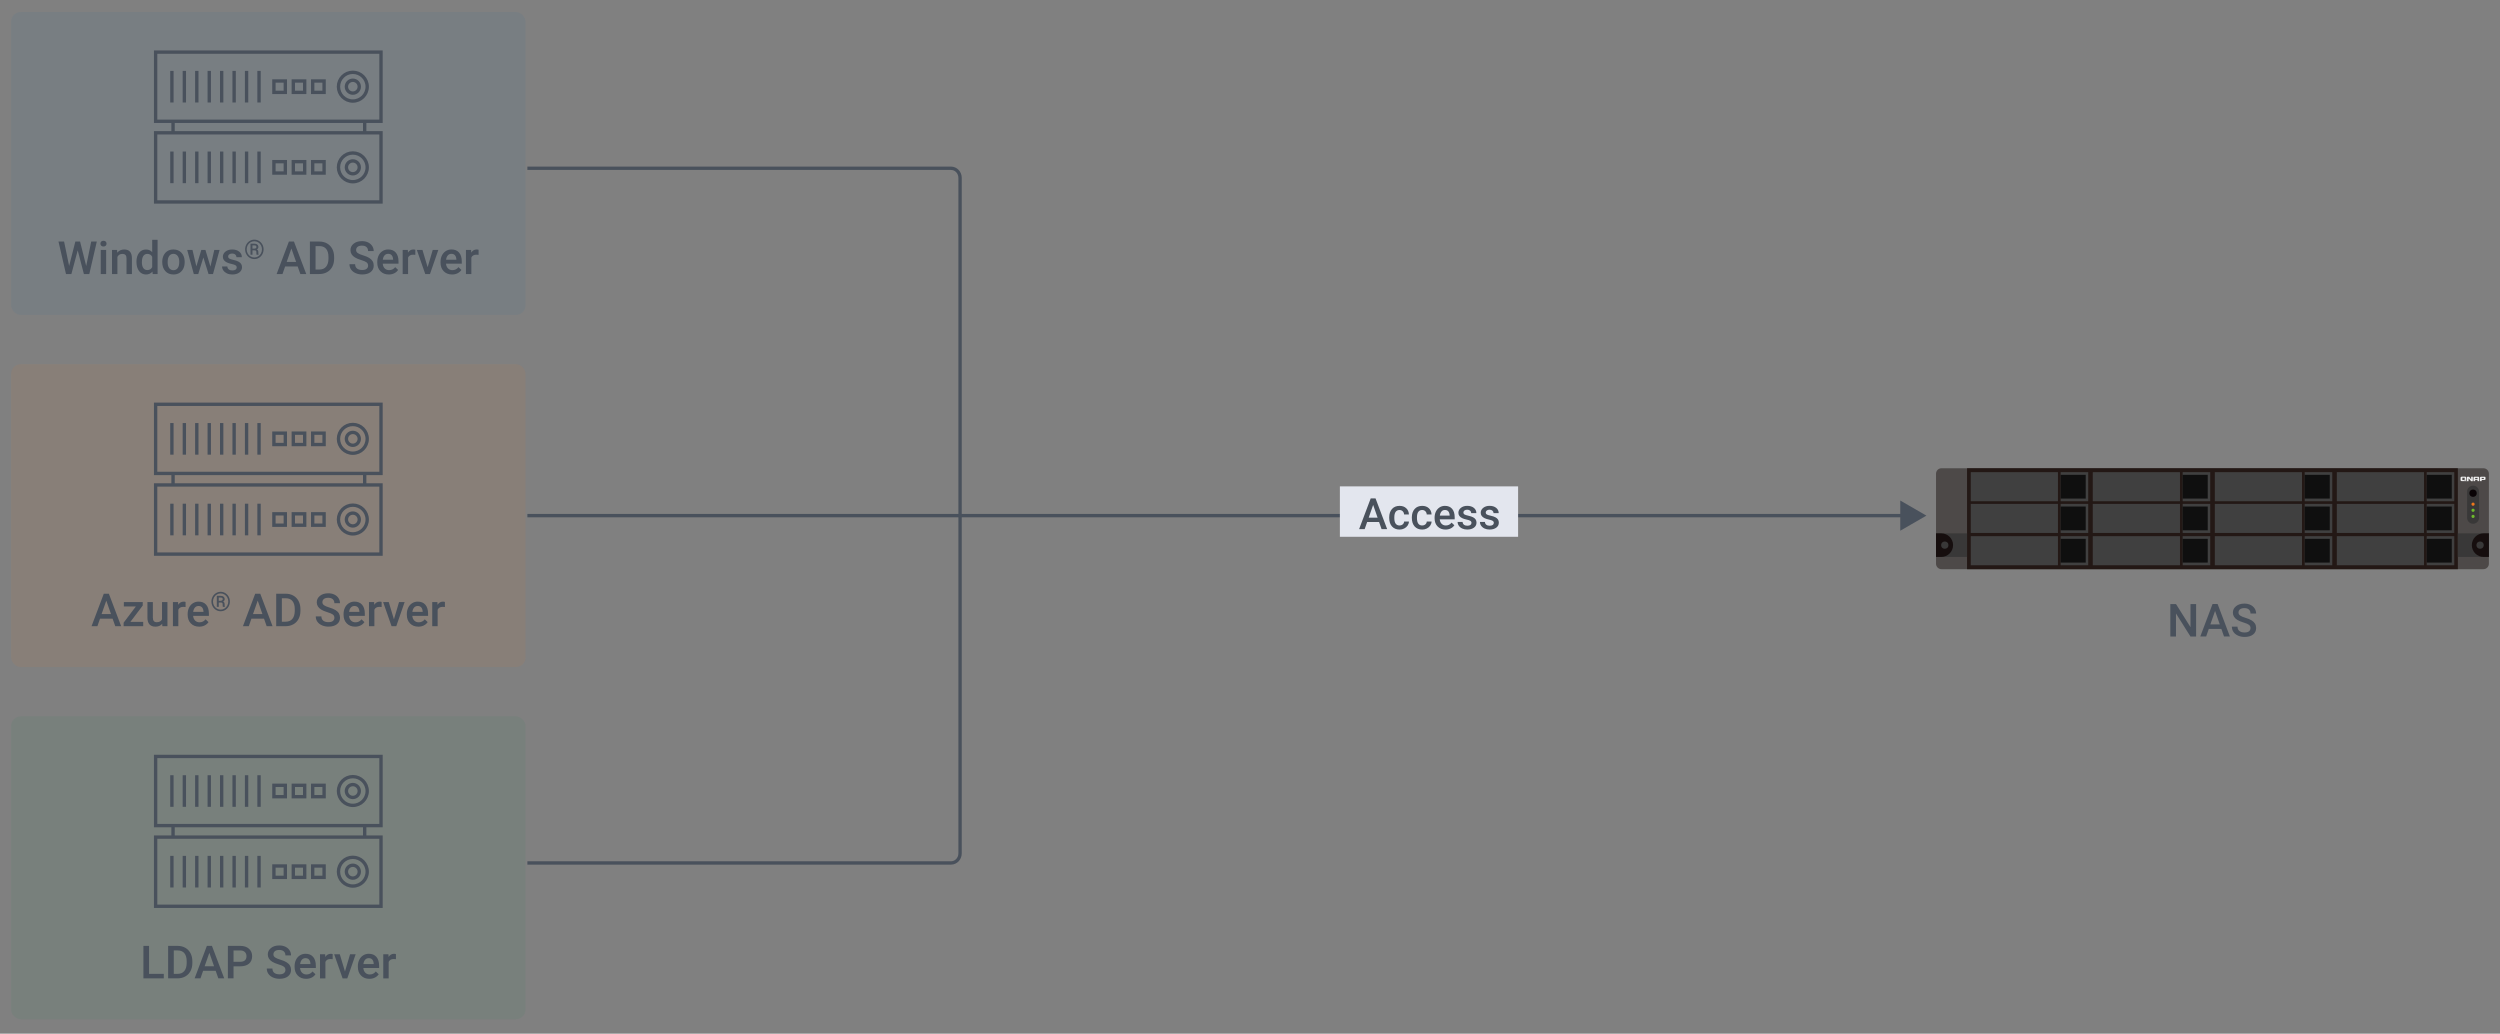 <?xml version="1.0" encoding="UTF-8"?>
<svg id="original-image" xmlns="http://www.w3.org/2000/svg" viewBox="0 0 1040 430">
  <rect x="0" y="0" width="1040" height="430" fill="#808080" stroke="none"/>
  <defs>
    <style>
      .cls-1 {
        fill: #6db92c;
      }

      .cls-1, .cls-2, .cls-3, .cls-4, .cls-5, .cls-6, .cls-7, .cls-8, .cls-9, .cls-10, .cls-11, .cls-12, .cls-13, .cls-14, .cls-15 {
        stroke-width: 0px;
      }

      .cls-2 {
        fill: #393838;
      }

      .cls-3 {
        fill: #d6793a;
      }

      .cls-3, .cls-11, .cls-14 {
        opacity: .1;
      }

      .cls-4 {
        fill: #4d4948;
      }

      .cls-5 {
        fill: #090305;
      }

      .cls-6 {
        fill: #0f0f0f;
      }

      .cls-7 {
        fill: #231815;
      }

      .cls-16 {
        fill: none;
        stroke: #49515c;
        stroke-width: 1.4px;
      }

      .cls-8 {
        fill: #404040;
      }

      .cls-9 {
        fill: #e3e6ee;
      }

      .cls-10 {
        fill: #160e0e;
      }

      .cls-11 {
        fill: #39749d;
      }

      .cls-12 {
        fill: #ee761c;
      }

      .cls-13 {
        fill: #49515c;
      }

      .cls-14 {
        fill: #338260;
      }

      .cls-15 {
        fill: #f0f0f0;
      }
    </style>
  </defs>
  <g>
    <g>
      <path class="cls-13" d="M913.58,264.79h-2.35l-6.02-9.58v9.58h-2.35v-13.51h2.35l6.04,9.62v-9.62h2.33v13.51Z"/>
      <path class="cls-13" d="M924.08,261.64h-5.23l-1.09,3.14h-2.44l5.1-13.51h2.11l5.11,13.51h-2.45l-1.1-3.14ZM919.51,259.75h3.92l-1.96-5.6-1.96,5.6Z"/>
      <path class="cls-13" d="M936.22,261.31c0-.59-.21-1.05-.63-1.37-.42-.32-1.17-.65-2.26-.97s-1.95-.69-2.6-1.09c-1.23-.77-1.85-1.78-1.85-3.03,0-1.09.44-1.98,1.33-2.69.89-.71,2.04-1.06,3.46-1.06.94,0,1.78.17,2.51.52.74.35,1.31.84,1.74,1.48.42.64.63,1.35.63,2.13h-2.34c0-.71-.22-1.26-.66-1.66s-1.07-.6-1.9-.6c-.77,0-1.36.16-1.79.49-.42.33-.64.79-.64,1.37,0,.5.23.91.69,1.24.46.33,1.21.65,2.26.96s1.9.67,2.53,1.07c.64.4,1.1.86,1.4,1.37s.45,1.12.45,1.81c0,1.13-.43,2.02-1.29,2.69-.86.66-2.03,1-3.51,1-.98,0-1.88-.18-2.7-.54-.82-.36-1.46-.86-1.91-1.5-.45-.64-.68-1.38-.68-2.23h2.35c0,.77.25,1.36.76,1.78.51.42,1.23.63,2.18.63.82,0,1.43-.16,1.84-.5.41-.33.62-.77.62-1.31Z"/>
    </g>
    <g id="NAS-0034-flat-12bay">
      <path class="cls-4" d="M807.66,194.79h225.44c1.26,0,2.28,1.02,2.28,2.28v37.43c0,1.26-1.02,2.28-2.28,2.28h-225.44c-1.26,0-2.28-1.02-2.28-2.28v-37.43c0-1.26,1.02-2.28,2.28-2.28Z"/>
      <rect class="cls-7" x="818.29" y="194.79" width="204.18" height="42"/>
      <path class="cls-15" d="M1027.99,199.38s-.02.02-.04.02c0,0-.01,0-.02-.01-.12-.18-.57-.81-.72-1.01h0s0,0,0,0c0,0,0,0,0,0-.04-.03-.09-.05-.15-.05h-.57c-.07,0-.13.02-.17.06s-.06.09-.06.16h0v1.62h.66s0-.85,0-1.1c0-.02.02-.04.07-.04,0,0,.02,0,.03.02.13.2.97,1.12.97,1.12h.69v-1.84h-.67v1.07h0ZM1024.9,199.51c.22.14.62.42.74.67h.5c-.08-.15-.38-.51-1.25-.67h0ZM1033.88,198.4c-.07-.06-.18-.09-.33-.09h0-1.34c-.17,0-.3.04-.39.1-.09.07-.14.17-.14.28h0v1.45h.7v-.48h1.13c.31,0,.46-.12.46-.37v-.59c0-.14-.04-.24-.11-.3ZM1033.27,199.26h-.89v-.48h.89v.48ZM1031.22,198.42c-.09-.07-.22-.11-.39-.11h-1.33c-.17,0-.3.04-.39.11-.09.07-.14.17-.14.29v1.44h.7v-.49h.98v.49h.7v-1.44c0-.12-.05-.22-.14-.29h0ZM1030.66,199.32h-.98v-.53h.98v.53ZM1025.05,199.7h-.71v-.97h.98v.81c.29.09.5.21.63.32.02-.06.03-.12.03-.19v-.89c0-.31-.18-.47-.54-.48h-1.24c-.4,0-.6.16-.6.49v.89c0,.32.2.48.6.48h1.18c.06,0,.11,0,.16-.01-.11-.15-.31-.32-.49-.44Z"/>
      <g>
        <rect class="cls-8" x="819.84" y="209.62" width="36.27" height="12.09"/>
        <rect class="cls-8" x="857.23" y="209.62" width="11.47" height="12.09"/>
        <rect class="cls-6" x="857.22" y="210.72" width="10.43" height="9.89"/>
      </g>
      <g>
        <rect class="cls-8" x="870.6" y="209.62" width="36.27" height="12.09"/>
        <rect class="cls-8" x="907.99" y="209.62" width="11.47" height="12.09"/>
        <rect class="cls-6" x="907.99" y="210.72" width="10.43" height="9.89"/>
      </g>
      <g>
        <rect class="cls-8" x="921.36" y="209.62" width="36.27" height="12.09"/>
        <rect class="cls-8" x="958.75" y="209.62" width="11.47" height="12.09"/>
        <rect class="cls-6" x="958.75" y="210.72" width="10.43" height="9.89"/>
      </g>
      <g>
        <rect class="cls-8" x="972.12" y="209.62" width="36.27" height="12.09"/>
        <rect class="cls-8" x="1009.51" y="209.62" width="11.47" height="12.09"/>
        <rect class="cls-6" x="1009.51" y="210.72" width="10.43" height="9.89"/>
      </g>
      <g>
        <rect class="cls-8" x="819.84" y="196.42" width="36.27" height="12.09"/>
        <rect class="cls-8" x="857.23" y="196.42" width="11.47" height="12.09"/>
        <rect class="cls-6" x="857.23" y="197.52" width="10.43" height="9.89"/>
      </g>
      <g>
        <rect class="cls-8" x="870.6" y="196.42" width="36.27" height="12.09"/>
        <rect class="cls-8" x="907.99" y="196.42" width="11.47" height="12.09"/>
        <rect class="cls-6" x="907.99" y="197.52" width="10.43" height="9.89"/>
      </g>
      <g>
        <rect class="cls-8" x="921.36" y="196.42" width="36.27" height="12.09"/>
        <rect class="cls-8" x="958.75" y="196.42" width="11.47" height="12.09"/>
        <rect class="cls-6" x="958.75" y="197.52" width="10.43" height="9.89"/>
      </g>
      <g>
        <rect class="cls-8" x="972.12" y="196.42" width="36.27" height="12.09"/>
        <rect class="cls-8" x="1009.51" y="196.42" width="11.47" height="12.09"/>
        <rect class="cls-6" x="1009.51" y="197.52" width="10.43" height="9.89"/>
      </g>
      <g>
        <rect class="cls-8" x="819.84" y="223.05" width="36.27" height="12.09"/>
        <rect class="cls-8" x="857.23" y="223.05" width="11.47" height="12.09"/>
        <rect class="cls-6" x="857.23" y="224.15" width="10.43" height="9.89"/>
      </g>
      <g>
        <rect class="cls-8" x="870.6" y="223.05" width="36.27" height="12.09"/>
        <rect class="cls-8" x="907.99" y="223.05" width="11.47" height="12.09"/>
        <rect class="cls-6" x="907.99" y="224.15" width="10.43" height="9.89"/>
      </g>
      <g>
        <rect class="cls-8" x="921.36" y="223.05" width="36.27" height="12.09"/>
        <rect class="cls-8" x="958.75" y="223.05" width="11.47" height="12.09"/>
        <rect class="cls-6" x="958.75" y="224.15" width="10.43" height="9.89"/>
      </g>
      <g>
        <rect class="cls-8" x="972.12" y="223.05" width="36.27" height="12.09"/>
        <rect class="cls-8" x="1009.51" y="223.05" width="11.47" height="12.09"/>
        <rect class="cls-6" x="1009.51" y="224.15" width="10.43" height="9.89"/>
      </g>
      <g>
        <rect class="cls-2" x="805.38" y="221.87" width="12.91" height="9.82"/>
        <path class="cls-10" d="M805.38,221.87h2.19c2.71,0,4.91,2.2,4.91,4.91h0c0,2.71-2.2,4.91-4.91,4.91h-2.19v-9.82h0Z"/>
        <circle class="cls-2" cx="809.03" cy="226.78" r="1.51"/>
      </g>
      <g>
        <rect class="cls-2" x="1022.47" y="221.87" width="12.91" height="9.82"/>
        <path class="cls-10" d="M1035.38,231.69h-2.19c-2.71,0-4.91-2.2-4.91-4.91h0c0-2.71,2.2-4.91,4.91-4.91h2.19v9.82h0Z"/>
        <circle class="cls-2" cx="1031.72" cy="226.78" r="1.51"/>
      </g>
      <path class="cls-2" d="M1028.8,202.03h0c1.38,0,2.49,1.12,2.49,2.49v10.88c0,1.38-1.12,2.49-2.49,2.49h0c-1.38,0-2.49-1.12-2.49-2.49v-10.88c0-1.38,1.12-2.49,2.49-2.49Z"/>
      <circle class="cls-5" cx="1028.79" cy="205.17" r="1.53"/>
      <circle class="cls-1" cx="1028.79" cy="212.27" r=".66"/>
      <circle class="cls-1" cx="1028.79" cy="214.82" r=".66"/>
      <circle class="cls-12" cx="1028.79" cy="209.74" r=".66"/>
    </g>
  </g>
  <g>
    <line class="cls-16" x1="792.35" y1="214.5" x2="219.39" y2="214.5"/>
    <polygon class="cls-13" points="790.51 208.22 801.39 214.5 790.51 220.78 790.51 208.22"/>
  </g>
  <path class="cls-16" d="M219.39,70h176.23c2.08,0,3.77,1.78,3.77,3.98v281.03c0,2.2-1.69,3.98-3.77,3.98h-176.23"/>
  <g>
    <rect class="cls-11" x="4.62" y="5" width="214" height="126" rx="4" ry="4"/>
    <g>
      <path class="cls-13" d="M35.86,110.66l2.08-10.17h2.33l-3.12,13.51h-2.25l-2.57-9.86-2.63,9.86h-2.25l-3.12-13.51h2.33l2.1,10.15,2.58-10.15h1.97l2.55,10.17Z"/>
      <path class="cls-13" d="M41.77,101.36c0-.35.11-.63.33-.86s.53-.34.94-.34.72.12.95.34.33.52.33.86-.11.62-.33.85c-.22.22-.54.34-.95.34s-.72-.11-.94-.34c-.22-.23-.33-.51-.33-.85ZM44.16,114h-2.25v-10.04h2.25v10.04Z"/>
      <path class="cls-13" d="M48.71,103.96l.06,1.16c.74-.9,1.72-1.34,2.92-1.34,2.09,0,3.15,1.2,3.19,3.59v6.63h-2.25v-6.5c0-.64-.14-1.11-.41-1.41-.28-.31-.73-.46-1.35-.46-.91,0-1.59.41-2.03,1.23v7.14h-2.25v-10.04h2.12Z"/>
      <path class="cls-13" d="M56.76,108.91c0-1.54.36-2.79,1.08-3.72.72-.94,1.68-1.4,2.89-1.4,1.06,0,1.92.37,2.58,1.11v-5.14h2.25v14.25h-2.04l-.11-1.04c-.67.82-1.57,1.22-2.7,1.22s-2.12-.47-2.85-1.42c-.73-.95-1.09-2.23-1.09-3.86ZM59.02,109.1c0,1.02.2,1.82.59,2.39.39.57.95.86,1.68.86.92,0,1.6-.41,2.02-1.23v-4.29c-.41-.8-1.08-1.21-2-1.21-.73,0-1.29.29-1.69.87-.4.58-.59,1.45-.59,2.61Z"/>
      <path class="cls-13" d="M67.49,108.89c0-.98.2-1.87.59-2.66.39-.79.94-1.39,1.64-1.82s1.52-.63,2.43-.63c1.35,0,2.45.44,3.3,1.31.84.87,1.3,2.03,1.37,3.47v.53c0,.99-.18,1.87-.56,2.65s-.93,1.38-1.63,1.81c-.71.43-1.53.64-2.46.64-1.42,0-2.55-.47-3.4-1.41-.85-.94-1.28-2.2-1.28-3.77v-.11ZM69.74,109.09c0,1.03.21,1.84.64,2.43.43.58,1.02.88,1.78.88s1.35-.3,1.78-.89.63-1.46.63-2.61c0-1.01-.22-1.82-.65-2.41-.44-.59-1.03-.89-1.78-.89s-1.32.29-1.75.88c-.43.58-.65,1.46-.65,2.62Z"/>
      <path class="cls-13" d="M87.55,110.89l1.6-6.93h2.2l-2.74,10.04h-1.86l-2.15-6.89-2.12,6.89h-1.86l-2.75-10.04h2.2l1.62,6.86,2.06-6.86h1.7l2.09,6.93Z"/>
      <path class="cls-13" d="M98.47,111.28c0-.4-.16-.71-.5-.92-.33-.21-.88-.39-1.65-.56-.77-.16-1.41-.36-1.92-.61-1.12-.54-1.69-1.33-1.69-2.37,0-.87.37-1.59,1.1-2.17.73-.58,1.66-.87,2.78-.87,1.2,0,2.17.3,2.91.89s1.11,1.36,1.11,2.31h-2.26c0-.43-.16-.79-.48-1.08-.32-.29-.75-.43-1.28-.43-.49,0-.9.12-1.21.34s-.47.54-.47.92c0,.35.15.62.44.81.29.19.88.39,1.76.58.88.2,1.58.43,2.08.7.5.27.88.59,1.12.97s.37.83.37,1.37c0,.9-.38,1.63-1.12,2.19-.75.56-1.73.84-2.94.84-.82,0-1.55-.15-2.2-.45-.64-.3-1.14-.71-1.5-1.22s-.54-1.08-.54-1.68h2.19c.03.53.23.94.6,1.23s.86.43,1.47.43,1.05-.11,1.36-.34c.31-.22.46-.52.46-.88Z"/>
      <path class="cls-13" d="M101.97,103.73c0-.73.17-1.4.51-2.03.34-.62.8-1.11,1.4-1.47.6-.36,1.24-.54,1.93-.54s1.34.18,1.93.54,1.06.85,1.4,1.47c.34.62.51,1.3.51,2.03s-.17,1.4-.51,2.03c-.34.62-.8,1.12-1.39,1.48-.59.36-1.24.54-1.94.54s-1.34-.18-1.93-.54c-.59-.36-1.06-.85-1.4-1.48-.34-.62-.51-1.3-.51-2.03ZM108.98,103.73c0-.6-.13-1.15-.41-1.67-.27-.51-.65-.92-1.15-1.23s-1.04-.46-1.62-.46-1.11.15-1.6.44c-.49.3-.88.7-1.16,1.22-.28.52-.42,1.08-.42,1.7s.14,1.18.42,1.7c.28.52.66.93,1.16,1.23s1.03.45,1.6.45,1.11-.15,1.61-.46.88-.72,1.15-1.24c.28-.52.41-1.08.41-1.68ZM105.03,104.14v1.82h-.82v-4.6h1.52c.55,0,.98.12,1.29.37.31.24.47.59.47,1.04,0,.42-.22.75-.65.97.23.11.4.26.49.46.09.2.14.45.14.74s0,.5.02.62c.01.12.04.22.07.31v.09h-.84c-.05-.12-.07-.47-.07-1.05,0-.27-.06-.47-.18-.59s-.32-.18-.6-.18h-.85ZM105.03,103.42h.77c.25,0,.46-.05.62-.17.17-.11.25-.27.25-.46,0-.25-.06-.43-.19-.54-.13-.11-.36-.16-.7-.17h-.76v1.33Z"/>
      <path class="cls-13" d="M123.84,110.86h-5.23l-1.09,3.14h-2.44l5.1-13.51h2.11l5.11,13.51h-2.45l-1.11-3.14ZM119.27,108.96h3.91l-1.96-5.6-1.96,5.6Z"/>
      <path class="cls-13" d="M128.92,114v-13.51h3.99c1.19,0,2.25.27,3.18.8.92.53,1.64,1.29,2.15,2.26.51.98.76,2.1.76,3.36v.68c0,1.28-.25,2.41-.77,3.38-.51.97-1.24,1.72-2.18,2.24-.94.53-2.02.79-3.24.79h-3.89ZM131.27,102.39v9.74h1.53c1.23,0,2.18-.38,2.83-1.16.66-.77.99-1.88,1.01-3.32v-.75c0-1.46-.32-2.58-.96-3.36-.64-.77-1.56-1.16-2.78-1.16h-1.64Z"/>
      <path class="cls-13" d="M153.13,110.52c0-.59-.21-1.05-.63-1.37s-1.17-.65-2.26-.97c-1.09-.33-1.95-.69-2.6-1.09-1.23-.77-1.85-1.78-1.85-3.03,0-1.09.44-1.98,1.33-2.69.89-.71,2.04-1.06,3.46-1.06.94,0,1.78.17,2.51.52.74.35,1.31.84,1.74,1.48.42.64.63,1.35.63,2.13h-2.34c0-.71-.22-1.26-.66-1.66-.44-.4-1.07-.6-1.9-.6-.77,0-1.36.16-1.79.49-.42.33-.63.79-.63,1.37,0,.5.23.91.69,1.24.46.33,1.21.65,2.26.96,1.05.31,1.9.67,2.53,1.07s1.1.86,1.4,1.37.45,1.12.45,1.81c0,1.13-.43,2.02-1.29,2.69-.86.66-2.03,1-3.51,1-.98,0-1.88-.18-2.7-.54-.82-.36-1.46-.86-1.91-1.5-.45-.64-.68-1.38-.68-2.23h2.35c0,.77.25,1.36.76,1.78.51.42,1.23.63,2.18.63.82,0,1.43-.16,1.84-.5.41-.33.62-.77.62-1.31Z"/>
      <path class="cls-13" d="M161.74,114.19c-1.43,0-2.59-.45-3.47-1.35-.89-.9-1.33-2.1-1.33-3.6v-.28c0-1,.19-1.9.58-2.69s.93-1.4,1.63-1.84c.7-.44,1.48-.66,2.34-.66,1.37,0,2.42.44,3.17,1.31.74.87,1.12,2.11,1.12,3.7v.91h-6.56c.07.83.34,1.48.83,1.97.48.48,1.1.72,1.83.72,1.03,0,1.88-.42,2.52-1.25l1.21,1.16c-.4.6-.94,1.07-1.61,1.4s-1.42.5-2.26.5ZM161.47,105.59c-.62,0-1.12.22-1.5.65-.38.43-.62,1.04-.73,1.81h4.29v-.17c-.05-.75-.25-1.32-.6-1.71-.35-.39-.84-.58-1.46-.58Z"/>
      <path class="cls-13" d="M172.77,106.02c-.3-.05-.6-.07-.92-.07-1.03,0-1.73.4-2.09,1.19v6.87h-2.25v-10.04h2.15l.05,1.12c.54-.87,1.3-1.31,2.26-1.31.32,0,.59.04.8.13v2.12Z"/>
      <path class="cls-13" d="M177.9,111.14l2.12-7.18h2.33l-3.48,10.04h-1.96l-3.51-10.04h2.34l2.15,7.18Z"/>
      <path class="cls-13" d="M188.06,114.19c-1.43,0-2.59-.45-3.47-1.35s-1.33-2.1-1.33-3.6v-.28c0-1,.19-1.9.58-2.69s.93-1.4,1.63-1.84,1.48-.66,2.34-.66c1.37,0,2.42.44,3.17,1.31.75.87,1.12,2.11,1.12,3.7v.91h-6.56c.07.83.35,1.48.83,1.97.49.48,1.1.72,1.83.72,1.03,0,1.88-.42,2.52-1.25l1.22,1.16c-.4.6-.94,1.07-1.61,1.4-.67.33-1.43.5-2.26.5ZM187.79,105.59c-.62,0-1.12.22-1.5.65-.38.43-.62,1.04-.73,1.81h4.29v-.17c-.05-.75-.25-1.32-.6-1.71-.35-.39-.84-.58-1.47-.58Z"/>
      <path class="cls-13" d="M199.09,106.02c-.3-.05-.6-.07-.92-.07-1.03,0-1.73.4-2.09,1.19v6.87h-2.25v-10.04h2.15l.05,1.12c.54-.87,1.3-1.31,2.26-1.31.32,0,.59.04.8.13v2.12Z"/>
    </g>
    <g>
      <g>
        <rect class="cls-16" x="64.74" y="21.68" width="93.76" height="28.77"/>
        <rect class="cls-16" x="64.74" y="55.24" width="93.76" height="28.77"/>
        <line class="cls-16" x1="71.99" y1="50.68" x2="71.99" y2="55.59"/>
        <line class="cls-16" x1="151.71" y1="50.68" x2="151.71" y2="55.59"/>
      </g>
      <g>
        <line class="cls-16" x1="71.51" y1="63.04" x2="71.51" y2="76.2"/>
        <line class="cls-16" x1="76.69" y1="63.04" x2="76.69" y2="76.2"/>
        <line class="cls-16" x1="81.87" y1="63.04" x2="81.87" y2="76.2"/>
        <line class="cls-16" x1="87.05" y1="63.04" x2="87.05" y2="76.2"/>
        <line class="cls-16" x1="92.22" y1="63.04" x2="92.22" y2="76.2"/>
        <line class="cls-16" x1="97.4" y1="63.04" x2="97.4" y2="76.2"/>
        <line class="cls-16" x1="102.58" y1="63.04" x2="102.58" y2="76.2"/>
        <line class="cls-16" x1="107.76" y1="63.04" x2="107.76" y2="76.2"/>
        <rect class="cls-16" x="113.95" y="67.25" width="4.74" height="4.74"/>
        <rect class="cls-16" x="122.01" y="67.25" width="4.74" height="4.74"/>
        <rect class="cls-16" x="130.08" y="67.25" width="4.74" height="4.74"/>
        <circle class="cls-16" cx="146.78" cy="69.62" r="5.98"/>
        <circle class="cls-16" cx="146.78" cy="69.62" r="2.68"/>
      </g>
      <g>
        <line class="cls-16" x1="71.51" y1="29.49" x2="71.51" y2="42.64"/>
        <line class="cls-16" x1="76.69" y1="29.49" x2="76.69" y2="42.64"/>
        <line class="cls-16" x1="81.87" y1="29.49" x2="81.87" y2="42.64"/>
        <line class="cls-16" x1="87.05" y1="29.49" x2="87.05" y2="42.64"/>
        <line class="cls-16" x1="92.22" y1="29.49" x2="92.22" y2="42.64"/>
        <line class="cls-16" x1="97.4" y1="29.49" x2="97.4" y2="42.64"/>
        <line class="cls-16" x1="102.58" y1="29.49" x2="102.58" y2="42.64"/>
        <line class="cls-16" x1="107.76" y1="29.49" x2="107.76" y2="42.64"/>
        <rect class="cls-16" x="113.95" y="33.69" width="4.74" height="4.74"/>
        <rect class="cls-16" x="122.01" y="33.69" width="4.74" height="4.74"/>
        <rect class="cls-16" x="130.08" y="33.69" width="4.74" height="4.74"/>
        <circle class="cls-16" cx="146.78" cy="36.06" r="5.98"/>
        <circle class="cls-16" cx="146.78" cy="36.06" r="2.68"/>
      </g>
    </g>
  </g>
  <g>
    <rect class="cls-3" x="4.62" y="151.5" width="214" height="126" rx="4" ry="4"/>
    <g>
      <path class="cls-13" d="M46.84,257.36h-5.23l-1.09,3.14h-2.44l5.1-13.51h2.11l5.11,13.51h-2.45l-1.11-3.14ZM42.27,255.46h3.91l-1.96-5.6-1.96,5.6Z"/>
      <path class="cls-13" d="M54.23,258.7h5.34v1.8h-8.14v-1.47l5.09-6.74h-5v-1.82h7.86v1.43l-5.15,6.81Z"/>
      <path class="cls-13" d="M67.46,259.52c-.66.78-1.6,1.17-2.82,1.17-1.09,0-1.91-.32-2.47-.96-.56-.64-.84-1.56-.84-2.77v-6.5h2.26v6.47c0,1.28.53,1.91,1.59,1.91s1.83-.39,2.22-1.18v-7.21h2.25v10.04h-2.12l-.06-.98Z"/>
      <path class="cls-13" d="M77.19,252.52c-.3-.05-.6-.07-.92-.07-1.03,0-1.73.4-2.09,1.19v6.87h-2.25v-10.04h2.15l.06,1.12c.54-.87,1.3-1.31,2.26-1.31.32,0,.59.04.8.13v2.12Z"/>
      <path class="cls-13" d="M82.86,260.69c-1.43,0-2.59-.45-3.47-1.35s-1.33-2.1-1.33-3.6v-.28c0-1,.19-1.9.58-2.69s.93-1.4,1.63-1.84,1.48-.66,2.34-.66c1.37,0,2.42.44,3.17,1.31.75.87,1.12,2.11,1.12,3.7v.91h-6.56c.07.83.35,1.48.83,1.97.49.48,1.1.72,1.83.72,1.03,0,1.88-.42,2.52-1.25l1.22,1.16c-.4.6-.94,1.07-1.61,1.4-.67.33-1.43.5-2.26.5ZM82.59,252.09c-.62,0-1.12.22-1.5.65-.38.43-.62,1.04-.73,1.81h4.29v-.17c-.05-.75-.25-1.32-.6-1.71-.35-.39-.84-.58-1.47-.58Z"/>
      <path class="cls-13" d="M87.95,250.23c0-.73.17-1.4.51-2.03.34-.62.8-1.11,1.4-1.47.6-.36,1.24-.54,1.93-.54s1.34.18,1.93.54,1.06.85,1.4,1.47c.34.62.51,1.3.51,2.03s-.17,1.4-.51,2.03c-.34.62-.8,1.12-1.39,1.48-.59.36-1.24.54-1.94.54s-1.34-.18-1.93-.54c-.59-.36-1.06-.85-1.4-1.48-.34-.62-.51-1.3-.51-2.03ZM94.97,250.23c0-.6-.13-1.15-.41-1.67-.27-.51-.65-.92-1.15-1.23s-1.04-.46-1.62-.46-1.11.15-1.6.44c-.49.3-.88.7-1.16,1.22-.28.52-.42,1.08-.42,1.7s.14,1.18.42,1.7c.28.52.66.93,1.16,1.23s1.03.45,1.6.45,1.11-.15,1.61-.46.88-.72,1.15-1.24c.28-.52.41-1.08.41-1.68ZM91.01,250.64v1.82h-.82v-4.6h1.52c.55,0,.98.12,1.29.37.31.24.47.59.47,1.04,0,.42-.22.75-.65.97.23.11.4.26.49.46.09.2.14.45.14.74s0,.5.02.62c.01.12.04.22.07.31v.09h-.84c-.05-.12-.07-.47-.07-1.05,0-.27-.06-.47-.18-.59s-.32-.18-.6-.18h-.85ZM91.01,249.92h.77c.25,0,.46-.05.62-.17.17-.11.25-.27.25-.46,0-.25-.06-.43-.19-.54-.13-.11-.36-.16-.7-.17h-.76v1.33Z"/>
      <path class="cls-13" d="M109.82,257.36h-5.23l-1.09,3.14h-2.44l5.1-13.51h2.11l5.11,13.51h-2.45l-1.1-3.14ZM105.25,255.46h3.92l-1.96-5.6-1.96,5.6Z"/>
      <path class="cls-13" d="M114.9,260.5v-13.51h3.99c1.19,0,2.25.27,3.18.8.92.53,1.64,1.29,2.15,2.26.51.98.76,2.1.76,3.36v.68c0,1.28-.26,2.41-.77,3.38s-1.24,1.72-2.18,2.24c-.94.53-2.03.79-3.24.79h-3.89ZM117.25,248.89v9.74h1.53c1.23,0,2.18-.38,2.83-1.16.66-.77.99-1.88,1.01-3.32v-.75c0-1.46-.32-2.58-.96-3.36s-1.56-1.16-2.77-1.16h-1.64Z"/>
      <path class="cls-13" d="M139.11,257.02c0-.59-.21-1.05-.63-1.37-.42-.32-1.17-.65-2.26-.97-1.09-.33-1.96-.69-2.6-1.09-1.23-.77-1.85-1.78-1.85-3.03,0-1.09.45-1.98,1.33-2.69s2.04-1.06,3.46-1.06c.94,0,1.78.17,2.52.52.74.35,1.31.84,1.73,1.48s.63,1.35.63,2.13h-2.34c0-.71-.22-1.26-.66-1.66-.44-.4-1.07-.6-1.9-.6-.77,0-1.36.16-1.79.49-.42.33-.64.79-.64,1.37,0,.5.23.91.69,1.24.46.33,1.21.65,2.26.96,1.05.31,1.89.67,2.53,1.07.64.4,1.11.86,1.4,1.37s.45,1.12.45,1.81c0,1.13-.43,2.02-1.29,2.69-.86.66-2.03,1-3.51,1-.98,0-1.88-.18-2.7-.54-.82-.36-1.46-.86-1.91-1.5s-.68-1.38-.68-2.23h2.35c0,.77.25,1.36.76,1.78.51.42,1.23.63,2.18.63.82,0,1.43-.16,1.84-.5.41-.33.62-.77.62-1.31Z"/>
      <path class="cls-13" d="M147.72,260.69c-1.43,0-2.59-.45-3.47-1.35s-1.33-2.1-1.33-3.6v-.28c0-1,.19-1.9.58-2.69s.93-1.4,1.63-1.84,1.48-.66,2.34-.66c1.37,0,2.42.44,3.17,1.31.75.87,1.12,2.11,1.12,3.7v.91h-6.56c.07.83.35,1.48.83,1.97.49.48,1.1.72,1.83.72,1.03,0,1.88-.42,2.52-1.25l1.22,1.16c-.4.6-.94,1.07-1.61,1.4-.67.33-1.43.5-2.26.5ZM147.45,252.09c-.62,0-1.12.22-1.5.65-.38.43-.62,1.04-.73,1.81h4.29v-.17c-.05-.75-.25-1.32-.6-1.71-.35-.39-.84-.58-1.47-.58Z"/>
      <path class="cls-13" d="M158.75,252.52c-.3-.05-.6-.07-.92-.07-1.03,0-1.73.4-2.09,1.19v6.87h-2.25v-10.04h2.15l.06,1.12c.54-.87,1.3-1.31,2.26-1.31.32,0,.59.04.8.13v2.12Z"/>
      <path class="cls-13" d="M163.88,257.64l2.12-7.18h2.33l-3.48,10.04h-1.96l-3.51-10.04h2.34l2.15,7.18Z"/>
      <path class="cls-13" d="M174.04,260.69c-1.43,0-2.59-.45-3.47-1.35-.89-.9-1.33-2.1-1.33-3.6v-.28c0-1,.19-1.9.58-2.69s.93-1.4,1.63-1.84c.7-.44,1.48-.66,2.34-.66,1.37,0,2.42.44,3.17,1.31.74.87,1.12,2.11,1.12,3.7v.91h-6.56c.07.83.34,1.48.83,1.97.48.48,1.1.72,1.83.72,1.03,0,1.88-.42,2.52-1.25l1.21,1.16c-.4.6-.94,1.07-1.61,1.4s-1.42.5-2.26.5ZM173.77,252.09c-.62,0-1.12.22-1.5.65-.38.43-.62,1.04-.73,1.81h4.29v-.17c-.05-.75-.25-1.32-.6-1.71-.35-.39-.84-.58-1.46-.58Z"/>
      <path class="cls-13" d="M185.07,252.52c-.3-.05-.6-.07-.92-.07-1.03,0-1.73.4-2.09,1.19v6.87h-2.25v-10.04h2.15l.06,1.12c.54-.87,1.3-1.31,2.26-1.31.32,0,.59.04.8.13v2.12Z"/>
    </g>
    <g>
      <g>
        <rect class="cls-16" x="64.74" y="168.18" width="93.76" height="28.77"/>
        <rect class="cls-16" x="64.74" y="201.74" width="93.76" height="28.77"/>
        <line class="cls-16" x1="71.99" y1="197.18" x2="71.99" y2="202.09"/>
        <line class="cls-16" x1="151.71" y1="197.18" x2="151.71" y2="202.09"/>
      </g>
      <g>
        <line class="cls-16" x1="71.51" y1="209.54" x2="71.51" y2="222.7"/>
        <line class="cls-16" x1="76.69" y1="209.54" x2="76.69" y2="222.7"/>
        <line class="cls-16" x1="81.87" y1="209.54" x2="81.87" y2="222.7"/>
        <line class="cls-16" x1="87.05" y1="209.54" x2="87.05" y2="222.7"/>
        <line class="cls-16" x1="92.22" y1="209.54" x2="92.22" y2="222.7"/>
        <line class="cls-16" x1="97.4" y1="209.54" x2="97.4" y2="222.7"/>
        <line class="cls-16" x1="102.58" y1="209.54" x2="102.58" y2="222.7"/>
        <line class="cls-16" x1="107.76" y1="209.54" x2="107.76" y2="222.7"/>
        <rect class="cls-16" x="113.95" y="213.75" width="4.74" height="4.74"/>
        <rect class="cls-16" x="122.01" y="213.75" width="4.74" height="4.74"/>
        <rect class="cls-16" x="130.08" y="213.75" width="4.74" height="4.74"/>
        <circle class="cls-16" cx="146.78" cy="216.12" r="5.98"/>
        <circle class="cls-16" cx="146.78" cy="216.12" r="2.68"/>
      </g>
      <g>
        <line class="cls-16" x1="71.51" y1="175.99" x2="71.51" y2="189.14"/>
        <line class="cls-16" x1="76.69" y1="175.99" x2="76.69" y2="189.14"/>
        <line class="cls-16" x1="81.87" y1="175.99" x2="81.87" y2="189.14"/>
        <line class="cls-16" x1="87.05" y1="175.99" x2="87.05" y2="189.14"/>
        <line class="cls-16" x1="92.22" y1="175.99" x2="92.22" y2="189.14"/>
        <line class="cls-16" x1="97.4" y1="175.99" x2="97.4" y2="189.14"/>
        <line class="cls-16" x1="102.58" y1="175.99" x2="102.58" y2="189.14"/>
        <line class="cls-16" x1="107.76" y1="175.99" x2="107.76" y2="189.14"/>
        <rect class="cls-16" x="113.95" y="180.19" width="4.74" height="4.74"/>
        <rect class="cls-16" x="122.01" y="180.19" width="4.74" height="4.74"/>
        <rect class="cls-16" x="130.08" y="180.19" width="4.74" height="4.74"/>
        <circle class="cls-16" cx="146.78" cy="182.56" r="5.98"/>
        <circle class="cls-16" cx="146.78" cy="182.56" r="2.68"/>
      </g>
    </g>
  </g>
  <g>
    <rect class="cls-14" x="4.62" y="298" width="214" height="126" rx="4" ry="4"/>
    <g>
      <path class="cls-13" d="M62.01,405.13h6.13v1.87h-8.48v-13.51h2.35v11.63Z"/>
      <path class="cls-13" d="M69.94,407v-13.51h3.99c1.19,0,2.25.27,3.18.8.92.53,1.64,1.29,2.15,2.26.51.98.76,2.1.76,3.36v.68c0,1.28-.25,2.41-.77,3.38-.51.97-1.24,1.72-2.18,2.24-.94.53-2.02.79-3.24.79h-3.89ZM72.29,395.39v9.74h1.53c1.23,0,2.18-.38,2.83-1.16.66-.77.99-1.88,1.01-3.32v-.75c0-1.46-.32-2.58-.96-3.36-.64-.77-1.56-1.16-2.78-1.16h-1.64Z"/>
      <path class="cls-13" d="M89.72,403.86h-5.23l-1.09,3.14h-2.44l5.1-13.51h2.11l5.11,13.51h-2.45l-1.11-3.14ZM85.14,401.96h3.91l-1.96-5.6-1.96,5.6Z"/>
      <path class="cls-13" d="M97.15,401.99v5.01h-2.35v-13.51h5.17c1.51,0,2.71.39,3.59,1.18.89.79,1.33,1.83,1.33,3.12s-.44,2.36-1.3,3.09c-.87.74-2.09,1.11-3.65,1.11h-2.79ZM97.15,400.1h2.82c.83,0,1.47-.2,1.91-.59s.66-.96.66-1.7-.22-1.31-.67-1.75c-.45-.44-1.06-.66-1.84-.67h-2.88v4.71Z"/>
      <path class="cls-13" d="M118.74,403.52c0-.59-.21-1.05-.63-1.37-.42-.32-1.17-.65-2.26-.97-1.09-.33-1.96-.69-2.6-1.09-1.23-.77-1.85-1.78-1.85-3.03,0-1.09.45-1.98,1.33-2.69s2.04-1.06,3.46-1.06c.94,0,1.78.17,2.52.52.74.35,1.31.84,1.73,1.48s.63,1.35.63,2.13h-2.34c0-.71-.22-1.26-.66-1.66-.44-.4-1.07-.6-1.9-.6-.77,0-1.36.16-1.79.49-.42.33-.64.79-.64,1.37,0,.5.23.91.69,1.24.46.33,1.21.65,2.26.96,1.05.31,1.89.67,2.53,1.07.64.4,1.11.86,1.4,1.37s.45,1.12.45,1.81c0,1.13-.43,2.02-1.29,2.69-.86.66-2.03,1-3.51,1-.98,0-1.88-.18-2.7-.54-.82-.36-1.46-.86-1.91-1.5s-.68-1.38-.68-2.23h2.35c0,.77.25,1.36.76,1.78.51.42,1.23.63,2.18.63.82,0,1.43-.16,1.84-.5.41-.33.62-.77.62-1.31Z"/>
      <path class="cls-13" d="M127.35,407.19c-1.43,0-2.59-.45-3.47-1.35s-1.33-2.1-1.33-3.6v-.28c0-1,.19-1.9.58-2.69s.93-1.4,1.63-1.84,1.48-.66,2.34-.66c1.37,0,2.42.44,3.17,1.31.75.87,1.12,2.11,1.12,3.7v.91h-6.56c.07.83.35,1.48.83,1.97.49.48,1.1.72,1.83.72,1.03,0,1.88-.42,2.52-1.25l1.22,1.16c-.4.6-.94,1.07-1.61,1.4-.67.33-1.43.5-2.26.5ZM127.08,398.59c-.62,0-1.12.22-1.5.65-.38.43-.62,1.04-.73,1.81h4.29v-.17c-.05-.75-.25-1.32-.6-1.71-.35-.39-.84-.58-1.47-.58Z"/>
      <path class="cls-13" d="M138.38,399.02c-.3-.05-.6-.07-.92-.07-1.03,0-1.73.4-2.09,1.19v6.87h-2.25v-10.04h2.15l.06,1.12c.54-.87,1.3-1.31,2.26-1.31.32,0,.59.04.8.13v2.12Z"/>
      <path class="cls-13" d="M143.51,404.14l2.12-7.18h2.33l-3.48,10.04h-1.96l-3.51-10.04h2.34l2.15,7.18Z"/>
      <path class="cls-13" d="M153.67,407.19c-1.43,0-2.59-.45-3.47-1.35-.89-.9-1.33-2.1-1.33-3.6v-.28c0-1,.19-1.9.58-2.69s.93-1.4,1.63-1.84c.7-.44,1.48-.66,2.34-.66,1.37,0,2.42.44,3.17,1.31.74.87,1.12,2.11,1.12,3.7v.91h-6.56c.07.83.34,1.48.83,1.97.48.48,1.1.72,1.83.72,1.03,0,1.88-.42,2.52-1.25l1.21,1.16c-.4.6-.94,1.07-1.61,1.4s-1.42.5-2.26.5ZM153.4,398.59c-.62,0-1.12.22-1.5.65-.38.43-.62,1.04-.73,1.81h4.29v-.17c-.05-.75-.25-1.32-.6-1.71-.35-.39-.84-.58-1.46-.58Z"/>
      <path class="cls-13" d="M164.7,399.02c-.3-.05-.6-.07-.92-.07-1.03,0-1.73.4-2.09,1.19v6.87h-2.25v-10.04h2.15l.06,1.12c.54-.87,1.3-1.31,2.26-1.31.32,0,.59.04.8.13v2.12Z"/>
    </g>
    <g>
      <g>
        <rect class="cls-16" x="64.74" y="314.68" width="93.76" height="28.77"/>
        <rect class="cls-16" x="64.74" y="348.24" width="93.76" height="28.77"/>
        <line class="cls-16" x1="71.99" y1="343.68" x2="71.99" y2="348.59"/>
        <line class="cls-16" x1="151.71" y1="343.68" x2="151.71" y2="348.59"/>
      </g>
      <g>
        <line class="cls-16" x1="71.51" y1="356.04" x2="71.51" y2="369.2"/>
        <line class="cls-16" x1="76.69" y1="356.04" x2="76.69" y2="369.2"/>
        <line class="cls-16" x1="81.87" y1="356.04" x2="81.87" y2="369.2"/>
        <line class="cls-16" x1="87.05" y1="356.04" x2="87.05" y2="369.2"/>
        <line class="cls-16" x1="92.22" y1="356.04" x2="92.22" y2="369.2"/>
        <line class="cls-16" x1="97.4" y1="356.04" x2="97.4" y2="369.2"/>
        <line class="cls-16" x1="102.58" y1="356.04" x2="102.58" y2="369.2"/>
        <line class="cls-16" x1="107.76" y1="356.04" x2="107.76" y2="369.2"/>
        <rect class="cls-16" x="113.95" y="360.25" width="4.74" height="4.74"/>
        <rect class="cls-16" x="122.01" y="360.25" width="4.74" height="4.74"/>
        <rect class="cls-16" x="130.08" y="360.25" width="4.74" height="4.74"/>
        <circle class="cls-16" cx="146.78" cy="362.62" r="5.98"/>
        <circle class="cls-16" cx="146.78" cy="362.62" r="2.68"/>
      </g>
      <g>
        <line class="cls-16" x1="71.51" y1="322.49" x2="71.51" y2="335.64"/>
        <line class="cls-16" x1="76.69" y1="322.49" x2="76.69" y2="335.64"/>
        <line class="cls-16" x1="81.87" y1="322.49" x2="81.87" y2="335.64"/>
        <line class="cls-16" x1="87.05" y1="322.49" x2="87.05" y2="335.64"/>
        <line class="cls-16" x1="92.22" y1="322.49" x2="92.22" y2="335.64"/>
        <line class="cls-16" x1="97.4" y1="322.49" x2="97.4" y2="335.64"/>
        <line class="cls-16" x1="102.58" y1="322.49" x2="102.58" y2="335.64"/>
        <line class="cls-16" x1="107.76" y1="322.49" x2="107.76" y2="335.64"/>
        <rect class="cls-16" x="113.95" y="326.69" width="4.74" height="4.74"/>
        <rect class="cls-16" x="122.01" y="326.69" width="4.74" height="4.74"/>
        <rect class="cls-16" x="130.08" y="326.69" width="4.74" height="4.74"/>
        <circle class="cls-16" cx="146.78" cy="329.06" r="5.98"/>
        <circle class="cls-16" cx="146.78" cy="329.06" r="2.68"/>
      </g>
    </g>
  </g>
  <g>
    <rect class="cls-9" x="557.39" y="202.33" width="74.14" height="20.97"/>
    <g>
      <path class="cls-13" d="M573.7,217.14h-4.96l-1.04,2.98h-2.31l4.83-12.8h2l4.84,12.8h-2.32l-1.05-2.98ZM569.37,215.35h3.71l-1.85-5.31-1.85,5.31Z"/>
      <path class="cls-13" d="M582.22,218.59c.53,0,.98-.16,1.33-.47s.54-.69.56-1.15h2.01c-.02.59-.21,1.14-.55,1.66-.35.51-.81.92-1.41,1.22s-1.23.45-1.92.45c-1.33,0-2.38-.43-3.16-1.29s-1.17-2.05-1.17-3.57v-.22c0-1.45.39-2.61,1.16-3.48.77-.87,1.83-1.3,3.16-1.3,1.13,0,2.05.33,2.76.99.71.66,1.08,1.53,1.12,2.6h-2.01c-.02-.54-.21-.99-.56-1.34s-.79-.53-1.33-.53c-.69,0-1.22.25-1.6.75-.38.5-.57,1.26-.57,2.28v.34c0,1.03.19,1.8.56,2.31.37.51.91.76,1.61.76Z"/>
      <path class="cls-13" d="M591.64,218.59c.53,0,.98-.16,1.33-.47s.54-.69.56-1.15h2.01c-.02.59-.21,1.14-.55,1.66-.35.51-.81.92-1.41,1.22s-1.23.45-1.92.45c-1.33,0-2.38-.43-3.16-1.29s-1.17-2.05-1.17-3.57v-.22c0-1.45.39-2.61,1.16-3.48.77-.87,1.83-1.3,3.16-1.3,1.13,0,2.05.33,2.76.99.71.66,1.08,1.53,1.12,2.6h-2.01c-.02-.54-.21-.99-.56-1.34s-.79-.53-1.33-.53c-.69,0-1.22.25-1.6.75-.38.5-.57,1.26-.57,2.28v.34c0,1.03.19,1.8.56,2.31.37.51.91.76,1.61.76Z"/>
      <path class="cls-13" d="M601.34,220.3c-1.35,0-2.45-.43-3.29-1.28-.84-.85-1.26-1.99-1.26-3.41v-.26c0-.95.18-1.8.55-2.54.37-.75.88-1.33,1.54-1.75s1.4-.62,2.21-.62c1.29,0,2.29.41,3,1.24s1.06,2,1.06,3.51v.86h-6.21c.06.79.33,1.41.79,1.86.46.46,1.04.69,1.74.69.98,0,1.78-.4,2.39-1.19l1.15,1.1c-.38.57-.89,1.01-1.53,1.32-.64.31-1.35.47-2.14.47ZM601.09,212.15c-.59,0-1.06.21-1.42.62-.36.41-.59.98-.69,1.71h4.07v-.16c-.05-.71-.24-1.25-.57-1.62s-.8-.55-1.39-.55Z"/>
      <path class="cls-13" d="M612.14,217.54c0-.38-.16-.67-.47-.87-.31-.2-.83-.38-1.56-.53s-1.33-.35-1.82-.58c-1.07-.52-1.6-1.26-1.6-2.24,0-.82.35-1.51,1.04-2.06s1.57-.83,2.64-.83c1.14,0,2.05.28,2.75.84s1.05,1.29,1.05,2.19h-2.14c0-.41-.15-.75-.46-1.02-.3-.27-.71-.41-1.21-.41-.47,0-.85.11-1.15.33s-.44.51-.44.87c0,.33.14.58.41.76s.83.36,1.67.55c.84.18,1.5.4,1.97.66.48.26.83.56,1.06.92s.35.79.35,1.3c0,.86-.35,1.55-1.06,2.08s-1.64.79-2.79.79c-.78,0-1.47-.14-2.08-.42s-1.08-.67-1.42-1.16-.51-1.02-.51-1.59h2.07c.03.5.22.89.57,1.17.35.27.82.41,1.4.41s.99-.11,1.28-.32.44-.49.44-.84Z"/>
      <path class="cls-13" d="M621.43,217.54c0-.38-.16-.67-.47-.87-.31-.2-.83-.38-1.56-.53s-1.33-.35-1.82-.58c-1.07-.52-1.6-1.26-1.6-2.24,0-.82.35-1.51,1.04-2.06s1.57-.83,2.64-.83c1.14,0,2.05.28,2.75.84s1.05,1.29,1.05,2.19h-2.14c0-.41-.15-.75-.46-1.02-.3-.27-.71-.41-1.21-.41-.47,0-.85.11-1.15.33s-.44.51-.44.87c0,.33.14.58.41.76s.83.36,1.67.55c.84.18,1.5.4,1.97.66.48.26.83.56,1.06.92s.35.79.35,1.3c0,.86-.35,1.55-1.06,2.08s-1.64.79-2.79.79c-.78,0-1.47-.14-2.08-.42s-1.08-.67-1.42-1.16-.51-1.02-.51-1.59h2.07c.03.5.22.89.57,1.17.35.27.82.41,1.4.41s.99-.11,1.28-.32.44-.49.44-.84Z"/>
    </g>
  </g>
</svg>